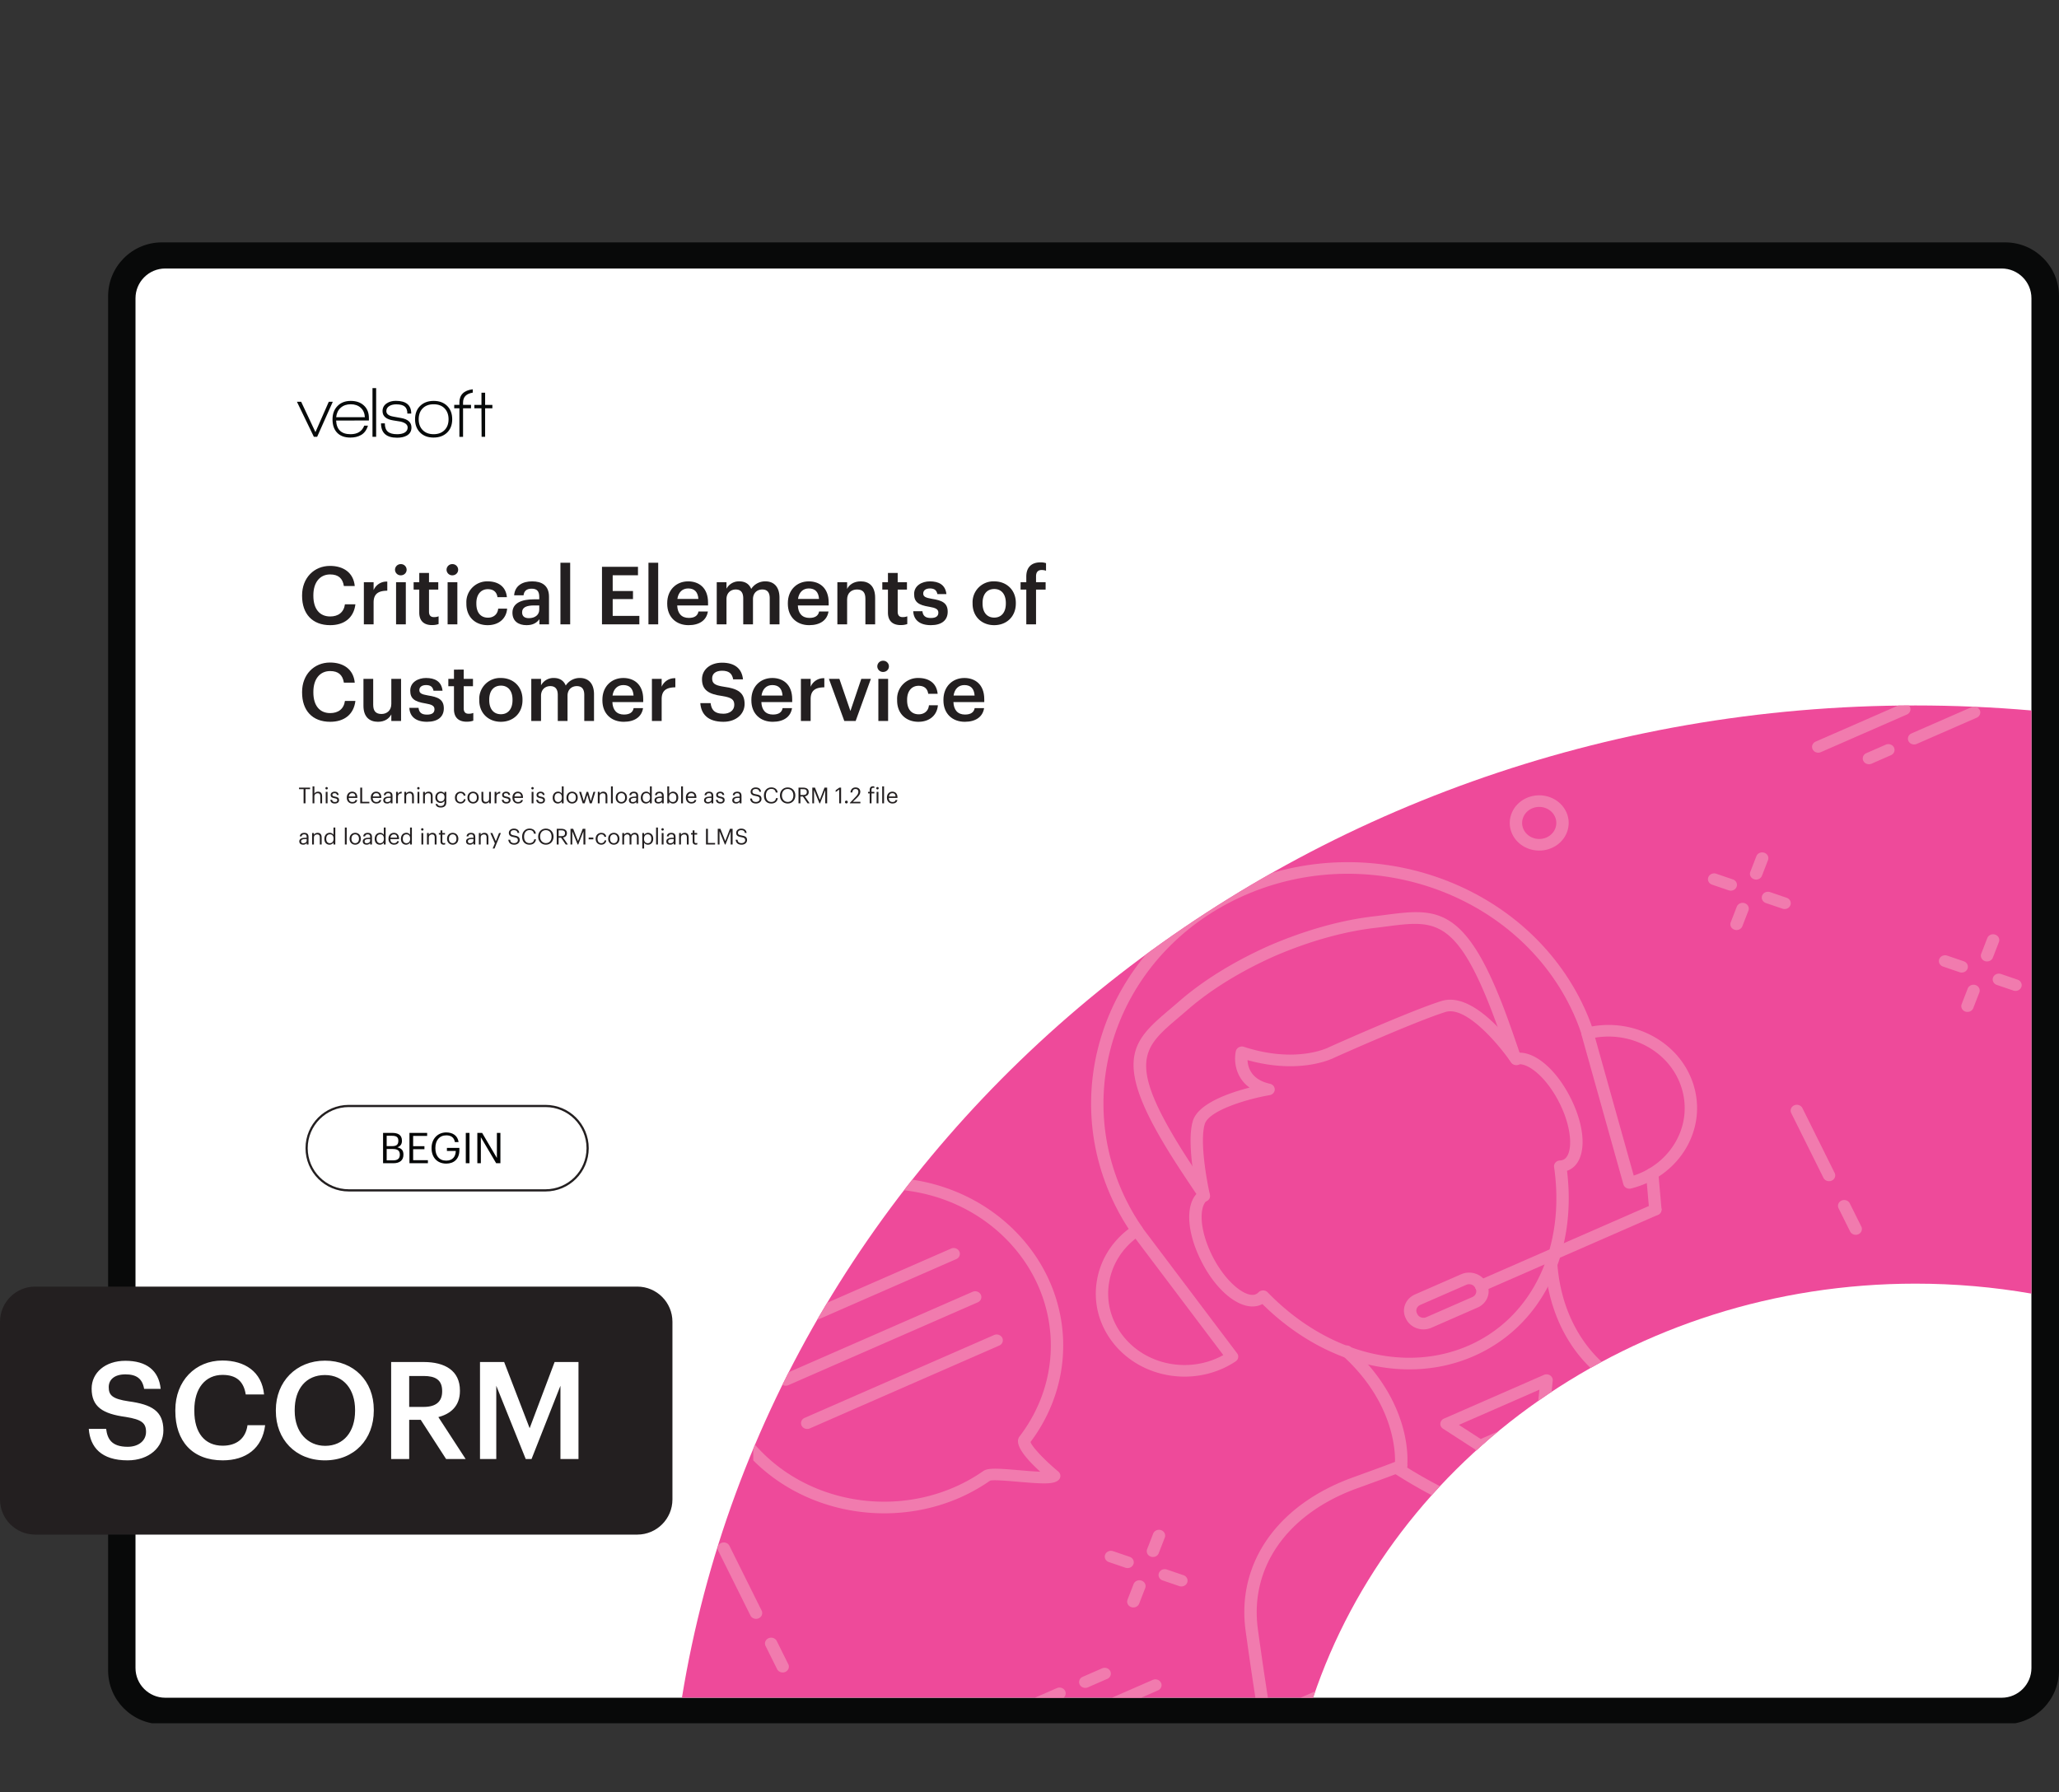 <svg xmlns="http://www.w3.org/2000/svg" xmlns:xlink="http://www.w3.org/1999/xlink" width="1251.275" height="1089.232" viewBox="0 0 938.456 816.924"><rect x="0" y="0" width="938.456" height="816.924" fill="#333333" stroke="none"/><g data-name="Figure"><g data-name="PlacedPDF"><clipPath id="a"><path transform="matrix(1 0 0 -1 0 816.924)" d="M49.276 31.411h889.18v675.032H49.276z"></path></clipPath><g clip-path="url(#a)"><path d="M911.885 778.867H77.768c-11.98 0-21.694-9.712-21.694-21.693V137.02c0-11.982 9.713-21.695 21.694-21.695h834.117c11.981 0 21.694 9.713 21.694 21.695v620.154c0 11.98-9.713 21.693-21.694 21.693" fill="#fff"></path></g><path d="M144.555 199.094h-1.505l-7.719-15.962h1.93l6.51 13.836 6.083-13.836h1.831z" fill="#070a0a"></path><clipPath id="b"><path transform="matrix(1 0 0 -1 0 816.924)" d="M49.276 31.411h889.18v675.032H49.276z"></path></clipPath><g clip-path="url(#b)"><path d="M159.863 184.276c-1.854 0-3.375.523-4.563 1.57-1.19 1.047-1.88 2.486-2.077 4.318h13.083c-.11-1.832-.747-3.27-1.913-4.318-1.167-1.047-2.677-1.57-4.53-1.57m-6.672 7.425c.217 4.143 2.408 6.214 6.574 6.214 3.16 0 5.244-1.296 6.247-3.89h1.7c-.632 2.048-1.711 3.487-3.237 4.316-1.33.741-2.923 1.112-4.776 1.112-2.682 0-4.732-.774-6.15-2.322-1.33-1.44-1.994-3.435-1.994-5.986 0-2.507.757-4.536 2.273-6.084s3.527-2.322 6.035-2.322 4.514.703 6.018 2.11c1.505 1.406 2.258 3.298 2.258 5.674v1.145zM169.773 176.917h1.668v22.177h-1.668zM180.96 199.52c-4.864 0-7.295-2.18-7.295-6.543h1.734c0 1.723.446 2.977 1.341 3.762.893.785 2.311 1.177 4.252 1.177 1.308 0 2.388-.207 3.238-.62 1.047-.546 1.57-1.353 1.57-2.422 0-1.308-1.09-2.213-3.27-2.714-.154-.044-1.244-.219-3.272-.524-3.27-.5-4.906-1.919-4.906-4.252 0-1.526.654-2.715 1.962-3.566 1.112-.74 2.475-1.112 4.09-1.112 4.687 0 7.032 1.941 7.032 5.822h-1.767c0-1.482-.404-2.556-1.21-3.22-.807-.666-2.105-.999-3.892-.999-1.2 0-2.214.24-3.042.72-.96.567-1.44 1.352-1.44 2.355 0 1.308 1.07 2.148 3.206 2.518.567.11 1.722.317 3.467.622 3.184.545 4.776 1.995 4.776 4.35 0 1.657-.72 2.89-2.159 3.696-1.157.633-2.628.95-4.416.95M202.645 186.158c-1.2-1.254-2.867-1.881-5.004-1.881-2.094 0-3.751.616-4.972 1.848-1.222 1.232-1.831 2.895-1.831 4.989 0 2.07.615 3.723 1.847 4.955 1.232 1.232 2.884 1.847 4.956 1.847 2.07 0 3.723-.615 4.956-1.847 1.23-1.232 1.847-2.884 1.847-4.955 0-2.05-.6-3.702-1.8-4.956m-5.036 13.296c-2.595 0-4.65-.774-6.166-2.322s-2.273-3.554-2.273-6.018c0-2.552.779-4.585 2.339-6.101 1.559-1.515 3.614-2.273 6.165-2.273 2.552 0 4.596.758 6.133 2.273 1.538 1.516 2.307 3.549 2.307 6.1 0 2.55-.78 4.579-2.34 6.084-1.558 1.505-3.613 2.257-6.165 2.257M221.112 186.105v12.989h-1.602l-.066-12.99h-3.238v-1.536h3.238v-5.558h1.668v5.558h3.304v1.537zM211.051 183.492c0-2.543 1.472-4.048 4.416-4.518v-1.534c-4.055.51-6.084 2.526-6.084 6.052v1.047h-2.355v1.57h2.355v13.018h1.668v-13.018h3.631v-1.57h-3.63z" fill="#070a0a"></path><path d="M179.295 528.906c2.01 0 2.938-.89 2.938-2.57v-.078c0-1.702-.947-2.514-3.17-2.514h-2.823v5.162zm-.542-6.477c2.03 0 2.804-.734 2.804-2.436v-.077c0-1.566-.909-2.204-2.842-2.204h-2.475v4.717zm-4.156-6.032h4.156c2.572 0 4.447.851 4.447 3.577v.078c0 1.256-.503 2.377-2.088 2.918 2.011.484 2.765 1.508 2.765 3.306v.078c0 2.61-1.779 3.866-4.543 3.866h-4.737zM186.623 516.397h8.062v1.373h-6.38v4.697h5.143v1.373h-5.143v5.007h6.728v1.373h-8.41zM196.697 523.396v-.155c0-4.04 2.726-7.057 6.69-7.057 2.744 0 5.2 1.276 5.625 4.39h-1.682c-.387-2.204-1.895-3.056-3.905-3.056-3.17 0-4.988 2.32-4.988 5.704v.154c0 3.422 1.701 5.665 4.95 5.665 2.996 0 4.291-1.953 4.35-4.408h-4.04v-1.392h5.682v1.025c0 4.002-2.455 6.128-5.993 6.128-4.253 0-6.689-2.958-6.689-6.998M212.301 516.398h1.682v13.823h-1.682zM217.56 516.397h2.185l6.728 11.426v-11.426h1.604v13.823h-1.933l-6.98-11.85v11.85h-1.604z" fill="#030505"></path><path stroke-miterlimit="10" fill="none" stroke="#231f20" d="M158.987 542.6c-10.624 0-19.236-8.611-19.236-19.235 0-10.624 8.612-19.236 19.236-19.236h89.611c10.624 0 19.236 8.612 19.236 19.236s-8.612 19.236-19.236 19.236h-89.61z"></path><path d="M75.313 773.863c-7.428 0-13.555-6.05-13.555-13.555V135.944c0-7.429 6.05-13.555 13.555-13.555h837.03c7.428 0 13.554 6.05 13.554 13.555v624.364h.001c0 7.43-6.05 13.555-13.555 13.555zm863.144-12.368V134.987c0-13.555-11.028-24.506-24.506-24.506H73.781c-13.554 0-24.505 11.027-24.505 24.506V761.42c0 13.554 11.027 24.505 24.505 24.505h840.17c13.478 0 24.429-10.95 24.506-24.429" fill="#080909"></path></g></g><g data-name="Figure"><clipPath id="c"><path transform="matrix(1 0 0 -1 0 816.924)" d="M873.056 495.362c-284.691 0-520.524-196.183-562.245-452.283H598.49c36.764 109.403 145.786 188.733 274.566 188.733 18.053 0 35.716-1.561 52.847-4.543v265.808a611.967 611.967 0 0 1-52.847 2.285z"></path></clipPath><g clip-path="url(#c)"><path d="M927.953 201.082H307.07v575.07h620.884z" fill="#ee4a9a"></path><path d="M345.778 737.658c-1.41.617-3.089.044-3.747-1.28l-14.682-29.535c-.659-1.323-.048-2.896 1.363-3.514 1.41-.616 3.088-.044 3.746 1.28l14.683 29.535c.658 1.323.047 2.896-1.363 3.514M357.927 762.097c-1.41.617-3.088.045-3.746-1.279l-5.255-10.572c-.659-1.324-.048-2.897 1.363-3.514 1.41-.616 3.088-.044 3.746 1.28l5.256 10.571c.658 1.324.047 2.897-1.364 3.514M834.84 538.164c-1.41.617-3.089.045-3.747-1.279l-14.682-29.535c-.659-1.324-.048-2.897 1.363-3.514 1.41-.617 3.088-.045 3.746 1.279l14.683 29.535c.658 1.324.047 2.897-1.363 3.514M846.99 562.604c-1.411.617-3.09.044-3.747-1.28l-5.255-10.571c-.659-1.324-.048-2.897 1.363-3.514 1.41-.617 3.088-.045 3.746 1.279l5.256 10.572c.658 1.323.047 2.896-1.364 3.514M698.26 368.497c-3.893 1.703-5.583 6.059-3.768 9.71 1.815 3.652 6.46 5.237 10.351 3.535 3.893-1.703 5.583-6.059 3.768-9.71-1.816-3.652-6.46-5.237-10.352-3.535m8.967 18.038c-6.71 2.934-14.714.202-17.843-6.093-3.13-6.294-.216-13.803 6.494-16.737 6.71-2.935 14.714-.203 17.843 6.092 3.13 6.295.216 13.803-6.494 16.738M869.125 325.696l-39.204 17.148c-1.411.617-3.088.045-3.747-1.28-.658-1.323-.047-2.896 1.364-3.513l39.204-17.148c1.41-.617 3.089-.045 3.747 1.279.658 1.324.046 2.897-1.364 3.514M900.95 327.138l-27.338 11.958c-1.41.617-3.088.045-3.746-1.279-.659-1.324-.047-2.897 1.363-3.514l27.339-11.957c1.41-.618 3.088-.045 3.746 1.279.658 1.323.047 2.896-1.364 3.513M861.872 344.231l-8.846 3.869c-1.41.617-3.087.045-3.746-1.28-.658-1.323-.047-2.896 1.364-3.513l8.846-3.869c1.41-.617 3.088-.045 3.746 1.28.658 1.323.047 2.896-1.364 3.513M504.686 765.26l-8.846 3.87c-1.41.616-3.088.045-3.746-1.28-.658-1.323-.047-2.896 1.364-3.514l8.845-3.868c1.41-.618 3.089-.045 3.747 1.279.657 1.323.046 2.896-1.364 3.514M790.047 405.738a2.978 2.978 0 0 1-2.155.089l-7.575-2.585c-1.463-.5-2.217-2.017-1.685-3.39.533-1.372 2.15-2.078 3.613-1.58l7.574 2.585c1.464.499 2.218 2.016 1.685 3.389a2.705 2.705 0 0 1-1.457 1.492M814.57 414.111a2.977 2.977 0 0 1-2.156.089l-7.572-2.587c-1.463-.5-2.217-2.017-1.685-3.39.534-1.37 2.15-2.078 3.614-1.579l7.57 2.587c1.464.5 2.219 2.016 1.686 3.389a2.708 2.708 0 0 1-1.458 1.491M792.68 423.685a2.977 2.977 0 0 1-2.156.089c-1.463-.5-2.218-2.017-1.685-3.39l2.758-7.104c.534-1.371 2.15-2.08 3.613-1.58 1.464.5 2.218 2.017 1.685 3.39l-2.758 7.104a2.708 2.708 0 0 1-1.457 1.491M801.607 400.682a2.978 2.978 0 0 1-2.155.088c-1.463-.5-2.217-2.016-1.685-3.389l2.755-7.103c.532-1.372 2.15-2.078 3.612-1.58 1.464.499 2.218 2.017 1.685 3.39l-2.755 7.101a2.705 2.705 0 0 1-1.457 1.493M515.12 714.517a2.975 2.975 0 0 1-2.156.088l-7.575-2.585c-1.463-.499-2.217-2.016-1.685-3.389.533-1.373 2.15-2.08 3.613-1.58l7.575 2.585c1.463.5 2.217 2.016 1.684 3.39a2.705 2.705 0 0 1-1.457 1.491M539.641 722.89a2.975 2.975 0 0 1-2.155.088l-7.575-2.585c-1.463-.499-2.218-2.016-1.685-3.389.533-1.372 2.15-2.08 3.613-1.58l7.575 2.585c1.463.5 2.217 2.017 1.684 3.39a2.705 2.705 0 0 1-1.457 1.491M517.752 732.465a2.975 2.975 0 0 1-2.155.088c-1.464-.5-2.218-2.017-1.685-3.389l2.758-7.105c.532-1.372 2.149-2.08 3.612-1.58s2.218 2.017 1.685 3.389l-2.758 7.104a2.705 2.705 0 0 1-1.457 1.493M526.676 709.462a2.975 2.975 0 0 1-2.155.088c-1.464-.5-2.218-2.016-1.685-3.388l2.758-7.105c.532-1.373 2.149-2.08 3.612-1.58s2.218 2.017 1.685 3.388l-2.758 7.105a2.705 2.705 0 0 1-1.457 1.492M895.296 443.062a2.978 2.978 0 0 1-2.155.088l-7.575-2.584c-1.463-.5-2.217-2.017-1.685-3.39.533-1.372 2.15-2.079 3.613-1.58l7.574 2.584c1.464.5 2.218 2.017 1.685 3.39a2.705 2.705 0 0 1-1.457 1.492M919.818 451.435a2.975 2.975 0 0 1-2.155.088l-7.572-2.586c-1.463-.5-2.217-2.017-1.685-3.39.534-1.37 2.15-2.079 3.614-1.58l7.57 2.587c1.464.5 2.219 2.017 1.686 3.39a2.708 2.708 0 0 1-1.458 1.49M897.929 461.01a2.977 2.977 0 0 1-2.156.087c-1.463-.5-2.218-2.017-1.685-3.39l2.758-7.103c.533-1.372 2.15-2.08 3.613-1.58 1.464.5 2.218 2.017 1.685 3.39l-2.758 7.104a2.708 2.708 0 0 1-1.457 1.491M906.856 438.005a2.978 2.978 0 0 1-2.155.09c-1.463-.5-2.218-2.018-1.685-3.39l2.755-7.103c.532-1.373 2.15-2.08 3.612-1.58 1.464.499 2.218 2.016 1.685 3.389l-2.755 7.102a2.705 2.705 0 0 1-1.457 1.492M712.802 700.843a2.978 2.978 0 0 1-2.823-.238c-1.27-.843-1.571-2.492-.673-3.684.066-.087 6.51-8.737 12.777-24.8 5.56-14.233 9.234-29.768 10.922-46.177.15-1.451 1.525-2.52 3.079-2.377 1.548.14 2.684 1.432 2.535 2.885-1.736 16.856-5.519 32.833-11.242 47.487-6.548 16.791-13.192 25.669-13.47 26.038a2.765 2.765 0 0 1-1.105.866" fill="#f17bae"></path><path d="M712.796 700.846a2.98 2.98 0 0 1-1.413.238c-1.388-.105-34.5-2.864-75.935-29.503-1.285-.825-1.613-2.47-.734-3.675.888-1.214 2.636-1.509 3.92-.687 40.101 25.782 72.874 28.568 73.202 28.593 1.55.12 2.707 1.395 2.58 2.85-.084.982-.732 1.795-1.62 2.184M674.883 655.923l25.609-11.2 1.133-11.278-36.68 16.044zm29.455-7.048-28.536 12.482a2.968 2.968 0 0 1-2.79-.221l-15.319-9.917c-.834-.537-1.293-1.452-1.208-2.397.082-.944.702-1.774 1.616-2.174l45.602-19.947a2.972 2.972 0 0 1 2.815.236c.827.547 1.279 1.465 1.182 2.41l-1.748 17.38c-.092.933-.706 1.75-1.614 2.148" fill="#f17bae"></path><path d="M724.463 672.501c-1.151.504-2.562.225-3.39-.748l-20.127-23.624c-.972-1.14-.775-2.805.44-3.716 1.213-.91 2.99-.726 3.962.415l20.127 23.624c.973 1.141.775 2.805-.44 3.716-.181.134-.373.246-.572.333M682.487 690.86a2.99 2.99 0 0 1-.64.197c-1.525.288-3.01-.64-3.317-2.071l-6.355-29.648c-.307-1.431.686-2.823 2.206-3.112 1.526-.288 3.011.639 3.318 2.07l6.356 29.648c.262 1.22-.417 2.413-1.568 2.917M574.503 588.45c.376-.164.79-.25 1.214-.247.788.005 1.535.32 2.062.866 26.603 27.442 62.533 36.978 91.54 24.29 29.009-12.688 44.317-44.634 39.005-81.39a2.518 2.518 0 0 1 .618-2.038c.5-.568 1.24-.92 2.016-.956.63-.034 1.065-.129 1.545-.338 4.318-1.889 4.543-13.257-1.616-25.645-6.065-12.2-14.685-18.738-19.196-17.799-1.123.234-2.284-.195-2.936-1.084l-.91-1.243a2.645 2.645 0 0 1-.358-.688l-.525-1.528c-3.008-8.78-6.115-17.857-9.747-26.531-14.886-35.753-25.015-34.442-45.197-31.828-1.796.233-3.66.474-5.602.7-14.184 1.685-29.882 6.108-45.392 12.791-15.4 6.837-29.103 15.274-39.596 24.384-1.43 1.247-2.826 2.431-4.17 3.572-15.11 12.823-22.692 19.258-3.064 52.932 4.731 8.149 10.117 16.18 15.326 23.946l.99 1.476c.144.217.256.452.33.698l.431 1.454c.307 1.04-.09 2.15-1.002 2.806-3.666 2.638-3.868 13.035 2.197 25.234 6.158 12.389 15.587 19.534 19.905 17.645.48-.21.836-.46 1.27-.892.245-.247.54-.445.862-.586m97.2 29.701c-30.646 13.404-68.202 4.075-96.318-23.733a9.671 9.671 0 0 1-.631.303c-8.127 3.555-19.905-5.13-27.398-20.203-6.317-12.706-7.035-24.684-2.06-30.27l-.548-.817c-5.256-7.836-10.69-15.938-15.503-24.228-21.762-37.33-11.978-45.633 4.23-59.387 1.327-1.126 2.706-2.295 4.118-3.528 13.785-11.97 29.931-20.364 41.049-25.3 11.204-4.828 28.437-11.033 47.073-13.245 1.918-.223 3.76-.463 5.533-.692 21.65-2.804 34.717-4.496 51.217 35.139 3.695 8.825 6.83 17.984 9.865 26.84l.27.788c7.76.017 17.08 8.231 23.397 20.938 7.492 15.072 7.016 29.118-1.112 32.673-.216.094-.432.18-.652.259 4.636 38.076-11.885 71.06-42.53 84.463" fill="#f17bae"></path><path d="M549.904 547.554c-.19.083-.39.146-.6.189-1.522.309-3.023-.599-3.351-2.026-.225-.982-5.498-24.15-2.263-34.784 2.41-7.933 16.49-12.786 25.843-15.179-6.597-4.748-7.19-12.368-6.254-16.619a2.665 2.665 0 0 1 1.368-1.763 2.923 2.923 0 0 1 2.318-.2c24.07 7.824 38.646.239 38.804.15 1.69-.765 37.23-16.665 51.264-21.047 15.68-4.898 34.373 22.097 36.454 25.19.829 1.236.437 2.867-.88 3.647-1.321.788-3.055.407-3.89-.824-4.665-6.933-20.171-26.036-29.903-22.995-13.711 4.28-50.066 20.545-50.43 20.71-.482.261-15.358 8.032-39.79 1.217.171 3.504 1.856 8.947 10.24 10.788 1.297.287 2.204 1.388 2.174 2.638-.03 1.252-.993 2.313-2.307 2.537-10.44 1.808-27.703 6.987-29.592 13.201-2.365 7.78.897 25.893 2.355 32.216.284 1.23-.396 2.445-1.56 2.954" fill="#f17bae"></path><path d="M724.836 473.364c-.126.055-.254.1-.392.14-1.49.415-3.06-.381-3.505-1.781-1.337-4.22-3.121-8.583-5.302-12.97-26.016-52.332-92.544-75.067-148.302-50.679-55.761 24.39-79.958 86.806-53.942 139.139 2.174 4.372 4.59 8.46 7.188 12.145.857 1.22.498 2.86-.799 3.664-1.32.798-3.047.47-3.908-.749-2.746-3.903-5.3-8.218-7.59-12.825-27.33-54.975-1.907-120.546 56.668-146.167 58.576-25.62 128.465-1.738 155.794 53.237 2.298 4.621 4.18 9.23 5.599 13.697.401 1.272-.264 2.604-1.509 3.149" fill="#f17bae"></path><path d="M744.626 535.853c16.913-5.573 26.716-22.515 22.085-39.04-2.358-8.423-8.072-15.479-16.09-19.87-7.202-3.942-15.484-5.312-23.602-3.946zm5.56 3.58a42.282 42.282 0 0 1-6.824 2.31 2.986 2.986 0 0 1-2.137-.275 2.677 2.677 0 0 1-1.307-1.61l-19.097-68.176c-.392-1.416.547-2.866 2.01-3.23 10.435-2.572 21.314-1.177 30.634 3.924 9.316 5.103 15.957 13.304 18.7 23.092 5.033 17.969-4.628 36.376-21.98 43.966M517.543 564.62c-6.333 4.956-10.538 11.787-11.947 19.496-1.569 8.584.52 17.225 5.884 24.333 10.52 13.95 30.666 17.8 46.08 9.226zm39.367 59.35c-17.352 7.59-38.594 2.702-50.035-12.466-6.23-8.262-8.659-18.306-6.838-28.28 1.825-9.976 7.68-18.69 16.486-24.534 1.26-.83 3.026-.56 3.93.632l43.402 57.544c.431.573.602 1.283.476 1.975a2.637 2.637 0 0 1-1.15 1.711 41.206 41.206 0 0 1-6.27 3.419" fill="#f17bae"></path><path d="M755.672 553.745c-.297.13-.616.21-.96.237-1.552.12-2.913-.962-3.04-2.417l-1.44-16.37c-.129-1.458 1.028-2.732 2.576-2.852 1.552-.12 2.913.963 3.04 2.418l1.44 16.37c.102 1.133-.578 2.16-1.616 2.614" fill="#f17bae"></path><path d="m755.671 553.744-79.45 34.751c-1.41.617-3.088.045-3.746-1.279-.659-1.324-.047-2.897 1.363-3.514l79.45-34.75c1.41-.618 3.088-.045 3.747 1.278.658 1.324.047 2.897-1.364 3.514" fill="#f17bae"></path><path d="M647.3 594.834c-1.527.668-2.188 2.376-1.476 3.81l.187.375c.712 1.433 2.533 2.056 4.06 1.388l21.02-9.194c1.528-.668 2.19-2.377 1.476-3.81l-.186-.375c-.713-1.433-2.533-2.056-4.06-1.388zm26.174 1.171-21.02 9.195c-4.345 1.9-9.526.13-11.553-3.946l-.187-.376c-2.026-4.076-.141-8.937 4.203-10.837l21.021-9.194c4.345-1.9 9.526-.13 11.552 3.946l.187.375c2.026 4.076.142 8.937-4.203 10.837M734.376 629.093a2.97 2.97 0 0 1-2.713-.17c-1.006-.607-24.698-15.286-27.488-52.597-.11-1.458 1.075-2.726 2.615-2.822 1.552-.102 2.9.995 3.009 2.452 2.58 34.527 24.694 48.386 24.916 48.522 1.305.793 1.677 2.43.835 3.654-.298.433-.711.76-1.174.961M639.747 670.484a2.968 2.968 0 0 1-1.498.23c-1.545-.16-2.66-1.465-2.494-2.915.027-.255 2.628-25.899-23.94-49.973-1.12-1.015-1.15-2.688-.069-3.739 1.073-1.043 2.866-1.08 3.986-.064 28.661 25.97 25.762 53.214 25.624 54.362-.112.948-.748 1.722-1.61 2.099M435.86 573.924l-86.35 37.77c-1.41.616-3.087.044-3.745-1.28-.659-1.324-.048-2.897 1.363-3.514l86.35-37.768c1.41-.618 3.088-.045 3.746 1.278.658 1.324.047 2.897-1.364 3.514M445.656 593.628l-86.35 37.769c-1.41.617-3.088.045-3.746-1.28-.658-1.323-.047-2.896 1.364-3.513l86.35-37.769c1.41-.617 3.087-.045 3.745 1.28.658 1.323.047 2.896-1.363 3.513M455.451 613.332l-86.35 37.768c-1.41.617-3.088.045-3.746-1.279-.658-1.323-.047-2.896 1.364-3.514l86.35-37.768c1.41-.617 3.088-.045 3.746 1.279.658 1.323.046 2.896-1.364 3.514" fill="#f17bae"></path><path d="M469.695 657.29c22.807-30.376 19.103-71.496-8.889-97.952-31.723-29.956-83.53-30.127-115.46-.398a79.482 79.482 0 0 0-2.026 1.96v8.068a73.943 73.943 0 0 1 5.997-6.276c29.732-27.68 77.954-27.512 107.486.373 26.172 24.734 29.54 63.233 8.01 91.541-.907 1.191-3.494 4.59 9.319 16.229-3.02-.113-6.795-.438-9.516-.673-9.203-.793-13.434-1.034-15.73-.03-.269.118-.51.252-.727.402-30.117 21.032-72.76 18.007-99.236-7.021v-.001a73.692 73.692 0 0 1-5.603-5.909v8.069a79.906 79.906 0 0 0 1.6 1.568c28.442 26.883 74.262 30.131 106.32 7.693 1.46-.488 8.32.105 12.86.495 9.76.842 14.572 1.11 17.133-.01a4.378 4.378 0 0 0 1.248-.806 2.57 2.57 0 0 0 .827-1.953 2.584 2.584 0 0 0-.952-1.9c-6.338-5.254-12.054-11.36-12.661-13.469M864.244 648.247a1963.755 1963.755 0 0 0-23.18-23.997c-22.588-23.285-56.936-26.998-89.52-9.763l-4.654 2.4c-5.002 2.584-9.307 4.808-14.955 7.564-1.382.675-1.92 2.272-1.2 3.566.719 1.299 2.588 1.71 3.8 1.126 5.694-2.778 10.031-5.019 15.075-7.623l4.673-2.411c30.215-15.99 61.89-12.659 82.623 8.713a1970.22 1970.22 0 0 1 27.338 28.393zM572.344 774.91h5.7a1804.599 1804.599 0 0 1-4.662-31.841c-4.123-28.62 13.486-53.5 46.027-64.965l4.462-1.624c5.351-1.944 9.975-3.626 15.794-5.884 1.442-.562 2.122-2.102 1.527-3.454-.594-1.35-2.241-1.991-3.681-1.432-5.779 2.242-10.369 3.91-15.675 5.838l-4.441 1.617c-35.061 12.357-54.092 39.414-49.603 70.594 1.399 10.2 2.925 20.643 4.552 31.15" fill="#f17bae"></path><path d="M590.376 774.91h13.34l260.528-113.954v-5.835zM482.627 774.91l1.474-.645c1.41-.618 2.021-2.19 1.363-3.515-.658-1.323-2.336-1.895-3.746-1.279l-12.432 5.438zM517.75 774.91l10.042-4.393c1.41-.617 2.022-2.19 1.363-3.514-.658-1.324-2.335-1.896-3.746-1.28l-21 9.186z" fill="#f17bae"></path></g></g><symbol id="d"><path d="M.349 0c.17 0 .292.087.313.259h-.13C.518.158.448.108.349.108.217.108.14.203.14.364v.008c0 .16.082.258.208.258C.451.63.504.581.519.486h.135C.638.654.511.736.347.736.148.736 0 .586 0 .371V.363C0 .143.125 0 .349 0z"></path></symbol><symbol id="e"><path d="M0 0h.121v.272c0 .111.064.145.17.146v.113a.174.174 0 0 1-.17-.106v.098H0V0z"></path></symbol><symbol id="f"><path d="M.013 0h.121v.523H.013V0m.059.609c.04 0 .072.03.072.069a.07.07 0 0 1-.072.07A.07.07 0 0 1 0 .678.07.07 0 0 1 .072.609z"></path></symbol><symbol id="g"><path d="M.228 0C.265 0 .291.006.31.013v.096a.149.149 0 0 0-.059-.01c-.038 0-.06.021-.06.067v.275h.115v.091H.191v.115H.07V.532H0V.441h.07V.155C.07.056.124 0 .228 0z"></path></symbol><symbol id="h"><path d="M.264 0c.142 0 .233.085.242.205H.395C.388.131.333.093.269.093.18.093.124.153.124.267v.008c0 .108.059.172.142.172.064 0 .11-.029.12-.099h.117C.489.492.38.544.264.544A.258.258 0 0 1 0 .273V.265C0 .098.114 0 .264 0z"></path></symbol><symbol id="i"><path d="M.175 0c.08 0 .126.029.16.074V.01h.119v.343c0 .143-.092.191-.209.191C.128.544.031.493.021.371h.117c.006.052.037.082.1.082.071 0 .095-.035.095-.105V.321H.268C.118.321 0 .277 0 .155 0 .046.079 0 .175 0m.029.087C.144.087.12.116.12.16c0 .064.059.085.151.085h.062V.193C.333.126.278.087.204.087z"></path></symbol><symbol id="j"><path d="M0 0h.121v.765H0V0z"></path></symbol><symbol id="k"><path d="M0 0z"></path></symbol><symbol id="l"><path d="M0 0h.464v.105H.133v.209h.252v.1H.133V.61h.314v.105H0V0z"></path></symbol><symbol id="m"><path d="M.265 0c.134 0 .223.06.24.17H.388C.379.119.341.09.268.09c-.09 0-.14.056-.144.155h.383V.28C.507.467.39.544.26.544.111.544 0 .436 0 .274V.266C0 .101.111 0 .265 0M.126.326c.012.081.061.13.134.13.075 0 .121-.04.127-.13H.126z"></path></symbol><symbol id="n"><path d="M0 0h.121v.313c0 .08.055.12.115.12C.295.433.329.4.329.323V0H.45v.313c0 .08.055.12.115.12.06 0 .093-.033.093-.11V0h.121v.331c0 .144-.078.203-.174.203A.206.206 0 0 1 .428.44C.402.505.348.534.28.534A.175.175 0 0 1 .121.443v.08H0V0z"></path></symbol><symbol id="o"><path d="M0 0h.121v.308c0 .083.055.125.123.125.072 0 .104-.036.104-.115V0h.121v.329C.469.473.395.534.29.534.204.534.146.491.121.44v.083H0V0z"></path></symbol><symbol id="p"><path d="M.219 0c.134 0 .209.061.209.167 0 .111-.073.141-.196.16C.149.341.124.356.124.394c0 .037.031.062.083.062C.263.456.29.434.3.386h.112C.399.504.314.544.207.544.109.544.011.492.011.387.011.289.062.25.2.228.277.215.312.199.312.156.312.112.283.089.218.089.147.089.12.12.114.173H0C.005.062.084 0 .219 0z"></path></symbol><symbol id="q"><path d="M.269.094C.177.094.124.161.124.268v.008c0 .108.055.173.145.173S.413.383.413.275V.268C.413.161.359.094.269.094M.268 0c.154 0 .269.106.269.269v.008c0 .16-.115.267-.268.267A.259.259 0 0 1 0 .274V.266C0 .107.114 0 .268 0z"></path></symbol><symbol id="r"><path d="M.071 0h.121v.432h.119v.091H.192v.075c0 .045.02.077.069.077A.166.166 0 0 0 .316.666V.76a.205.205 0 0 1-.069.01C.135.77.071.708.071.593v-.07H0V.432h.071V0z"></path></symbol><use xlink:href="#d" transform="matrix(36.704 0 0 -36.704 137.688 284.963)" fill="#231f20"></use><use xlink:href="#e" transform="matrix(36.704 0 0 -36.704 165.84 284.596)" fill="#231f20"></use><use xlink:href="#f" transform="matrix(36.704 0 0 -36.704 180.045 284.596)" fill="#231f20"></use><use xlink:href="#g" transform="matrix(36.704 0 0 -36.704 188.524 284.926)" fill="#231f20"></use><use xlink:href="#f" transform="matrix(36.704 0 0 -36.704 203.536 284.596)" fill="#231f20"></use><use xlink:href="#h" transform="matrix(36.704 0 0 -36.704 212.565 284.963)" fill="#231f20"></use><use xlink:href="#i" transform="matrix(36.704 0 0 -36.704 233.56 284.963)" fill="#231f20"></use><use xlink:href="#j" transform="matrix(36.704 0 0 -36.704 255.435 284.596)" fill="#231f20"></use><use xlink:href="#k" transform="matrix(36.704 0 0 -36.704 262.63 284.596)" fill="#231f20"></use><use xlink:href="#l" transform="matrix(36.704 0 0 -36.704 274.374 284.596)" fill="#231f20"></use><use xlink:href="#j" transform="matrix(36.704 0 0 -36.704 295.553 284.596)" fill="#231f20"></use><use xlink:href="#m" transform="matrix(36.704 0 0 -36.704 304.105 284.963)" fill="#231f20"></use><use xlink:href="#n" transform="matrix(36.704 0 0 -36.704 326.678 284.596)" fill="#231f20"></use><use xlink:href="#m" transform="matrix(36.704 0 0 -36.704 359.088 284.963)" fill="#231f20"></use><use xlink:href="#o" transform="matrix(36.704 0 0 -36.704 381.66 284.596)" fill="#231f20"></use><use xlink:href="#g" transform="matrix(36.704 0 0 -36.704 402.141 284.926)" fill="#231f20"></use><use xlink:href="#p" transform="matrix(36.704 0 0 -36.704 416.236 284.963)" fill="#231f20"></use><use xlink:href="#k" transform="matrix(36.704 0 0 -36.704 433.193 284.596)" fill="#231f20"></use><use xlink:href="#q" transform="matrix(36.704 0 0 -36.704 443.287 284.963)" fill="#231f20"></use><use xlink:href="#r" transform="matrix(36.704 0 0 -36.704 465.162 284.596)" fill="#231f20"></use><use xlink:href="#k" transform="matrix(36.704 0 0 -36.704 477.642 284.596)" fill="#231f20"></use></g><g data-name="P"><symbol id="s"><path d="M.18 0c.085 0 .14.041.166.092V.01h.121v.523H.346V.222C.346.139.289.097.224.097c-.07 0-.103.036-.103.115v.321H0V.198C0 .059.077 0 .18 0z"></path></symbol><symbol id="t"><path d="M.287 0C.445 0 .55.097.55.221.55.364.463.412.295.435.171.453.147.482.147.54c0 .055.042.094.123.094.082 0 .125-.032.138-.107H.53C.516.664.424.734.27.734.121.734.021.646.021.529.021.395.102.343.273.32.389.301.422.276.422.21S.366.1.287.1C.166.1.137.16.128.232H0C.01.097.092 0 .287 0z"></path></symbol><symbol id="u"><path d="M.191 0h.141l.189.523H.402L.267.124.13.523H0L.191 0z"></path></symbol><use xlink:href="#d" transform="matrix(36.704 0 0 -36.704 137.688 329.008)" fill="#231f20"></use><use xlink:href="#s" transform="matrix(36.704 0 0 -36.704 165.657 329.008)" fill="#231f20"></use><use xlink:href="#p" transform="matrix(36.704 0 0 -36.704 186.578 329.008)" fill="#231f20"></use><use xlink:href="#g" transform="matrix(36.704 0 0 -36.704 204.343 328.971)" fill="#231f20"></use><use xlink:href="#q" transform="matrix(36.704 0 0 -36.704 218.437 329.008)" fill="#231f20"></use><use xlink:href="#n" transform="matrix(36.704 0 0 -36.704 242.148 328.64)" fill="#231f20"></use><use xlink:href="#m" transform="matrix(36.704 0 0 -36.704 274.558 329.008)" fill="#231f20"></use><use xlink:href="#e" transform="matrix(36.704 0 0 -36.704 297.131 328.64)" fill="#231f20"></use><use xlink:href="#k" transform="matrix(36.704 0 0 -36.704 309.06 328.64)" fill="#231f20"></use><use xlink:href="#t" transform="matrix(36.704 0 0 -36.704 319.19 329.008)" fill="#231f20"></use><use xlink:href="#m" transform="matrix(36.704 0 0 -36.704 342.46 329.008)" fill="#231f20"></use><use xlink:href="#e" transform="matrix(36.704 0 0 -36.704 365.034 328.64)" fill="#231f20"></use><use xlink:href="#u" transform="matrix(36.704 0 0 -36.704 377.807 328.64)" fill="#231f20"></use><use xlink:href="#f" transform="matrix(36.704 0 0 -36.704 399.866 328.64)" fill="#231f20"></use><use xlink:href="#h" transform="matrix(36.704 0 0 -36.704 408.895 329.008)" fill="#231f20"></use><use xlink:href="#m" transform="matrix(36.704 0 0 -36.704 430 329.008)" fill="#231f20"></use></g><g data-name="P"><symbol id="v"><path d="M.208 0h.087v.644h.208v.071H0V.644h.208V0z"></path></symbol><symbol id="w"><path d="M0 0h.083v.317c0 .094.069.143.146.143C.313.46.352.419.352.327V0h.083v.321c0 .152-.076.211-.184.211C.165.532.107.489.083.44v.333H0V0z"></path></symbol><symbol id="x"><path d="M.015 0h.083v.523H.015V0m.04.632c.03 0 .055.025.055.055S.085.742.055.742A.055.055 0 0 1 0 .687C0 .657.025.632.055.632z"></path></symbol><symbol id="y"><path d="M.205 0c.127 0 .192.064.192.159C.397.27.321.294.213.314.117.331.091.35.091.397c0 .045.039.075.099.075C.256.472.288.447.3.39h.08C.366.503.285.541.191.541.109.541.014.491.014.394.014.303.06.265.196.24.277.225.318.207.318.152.318.096.283.069.204.069.12.069.087.108.081.17H0C.005.063.08 0 .205 0z"></path></symbol><symbol id="z"><path d="M0 0z"></path></symbol><symbol id="A"><path d="M.253 0c.118 0 .205.055.223.16H.393C.382.099.335.069.254.069.147.069.09.135.086.254H.48v.027c0 .187-.114.26-.235.26C.101.541 0 .431 0 .273V.265C0 .104.105 0 .253 0M.089.321C.103.414.16.472.245.472c.086 0 .142-.043.15-.151H.089z"></path></symbol><symbol id="B"><path d="M0 0h.414v.071H.087v.644H0V0z"></path></symbol><symbol id="C"><path d="M.174 0c.077 0 .124.026.163.075V.009H.42v.345C.42.5.329.541.229.541.128.541.033.497.022.378h.083c.008.064.048.094.12.094.08 0 .112-.035.112-.118V.316H.262C.128.316 0 .275 0 .154 0 .047.077 0 .174 0m.008.066C.109.066.083.1.083.154c0 .077.077.103.182.103h.072V.192C.337.111.27.066.182.066z"></path></symbol><symbol id="D"><path d="M0 0h.083v.287c0 .129.067.162.172.167v.078C.161.529.116.488.083.429v.094H0V0z"></path></symbol><symbol id="E"><path d="M0 0h.083v.317c0 .094.069.143.146.143C.313.46.352.419.352.327V0h.083v.321c0 .152-.076.211-.184.211C.165.532.107.489.083.44v.083H0V0z"></path></symbol><symbol id="F"><path d="M.248 0c.146 0 .249.074.25.226v.488H.415V.63a.187.187 0 0 1-.171.093C.1.723 0 .605 0 .463V.456C0 .312.101.208.238.208c.076 0 .147.048.177.099V.231C.415.119.35.07.247.07.158.07.108.101.096.161H.011C.025.073.093 0 .248 0M.247.277C.159.277.086.345.086.459v.008c0 .11.062.187.166.187.102 0 .166-.068.166-.185V.462C.418.345.344.277.247.277z"></path></symbol><symbol id="G"><path d="M.256 0c.126 0 .217.084.228.197H.407C.398.112.331.069.257.069.156.069.086.137.086.265v.008c0 .123.073.199.168.199.072 0 .132-.031.145-.114h.082C.465.491.363.541.254.541.114.541 0 .433 0 .273V.265C0 .103.11 0 .256 0z"></path></symbol><symbol id="H"><path d="M.257.069C.151.069.086.147.086.266v.008c0 .12.066.198.171.198.104 0 .171-.078.171-.199V.266C.428.148.362.069.257.069M.256 0c.149 0 .258.109.258.267v.008c0 .157-.109.266-.257.266C.109.541 0 .431 0 .274V.266C0 .113.107 0 .256 0z"></path></symbol><symbol id="I"><path d="M.182 0c.084 0 .142.043.166.092V.009h.083v.523H.348V.215C.348.121.278.072.204.072.122.072.083.113.083.205v.327H0V.201C0 .057.078 0 .182 0z"></path></symbol><symbol id="J"><path d="M.236 0a.22.22 0 0 1 .179.099v-.09h.083v.773H.415V.448a.187.187 0 0 1-.171.093C.1.541 0 .428 0 .268V.26C0 .097.099 0 .236 0m.009.069C.157.069.086.132.086.264v.008c0 .127.062.2.166.2.102 0 .166-.063.166-.197V.267C.418.133.342.069.245.069z"></path></symbol><symbol id="K"><path d="M.161 0h.091l.122.392L.483 0h.092l.163.523H.653L.53.102.411.523H.339L.212.102.09.523H0L.161 0z"></path></symbol><symbol id="L"><path d="M0 0h.084v.773H0V0z"></path></symbol><symbol id="M"><path d="M.26 0c.144 0 .238.11.238.27v.008C.498.441.397.541.26.541A.215.215 0 0 1 .083.444v.338H0V.009h.083v.086A.2.2 0 0 1 .26 0M.252.069C.15.069.08.132.08.266v.008c0 .134.074.198.171.198.088 0 .161-.066.161-.198V.266C.412.139.356.069.252.069z"></path></symbol><symbol id="N"><path d="M.273 0C.415 0 .52.091.52.211.52.346.436.394.277.419.131.441.105.477.105.547c0 .067.051.116.149.116.099 0 .151-.037.168-.127H.5C.486.663.397.733.254.733.119.733.024.649.024.539c0-.127.089-.174.239-.197C.399.32.436.286.436.205.436.124.365.07.273.07.129.07.095.142.084.227H0C.013.105.082 0 .273 0z"></path></symbol><symbol id="O"><path d="M.334 0c.16 0 .274.081.299.246H.552C.534.13.453.071.336.071.182.071.09.181.09.363v.008c0 .18.099.295.247.295C.459.666.522.61.54.501h.086C.611.656.485.735.336.735.142.735 0 .582 0 .37V.362C0 .142.127 0 .334 0z"></path></symbol><symbol id="P"><path d="M.354.072C.205.072.09.19.09.363v.008c0 .17.096.292.262.292.165 0 .259-.13.259-.29V.365C.611.192.513.072.354.072m0-.072c.208 0 .347.162.347.364v.008c0 .201-.139.361-.349.361C.142.733 0 .573 0 .37V.362C0 .162.143 0 .354 0z"></path></symbol><symbol id="Q"><path d="M0 0h.087v.311h.11L.41 0h.097L.288.317c.098.019.177.077.177.195v.004c0 .143-.113.199-.25.199H0V0m.087.38v.265h.134C.318.645.378.613.378.516V.512C.378.424.323.38.221.38H.087z"></path></symbol><symbol id="R"><path d="M0 0h.08v.602L.325 0h.027l.237.602V0h.087v.715h-.12L.342.158.121.715H0V0z"></path></symbol><symbol id="S"><path d="M.16 0h.087v.715H.166L0 .595V.514l.16.115V0z"></path></symbol><symbol id="T"><path d="M.064 0c.035 0 .064.028.064.064a.064.064 0 0 1-.064.064A.064.064 0 0 1 0 .064C0 .028.029 0 .064 0z"></path></symbol><symbol id="U"><path d="M0 0h.479v.071H.134l.197.192c.088.086.144.172.144.26 0 .123-.084.201-.216.201C.123.724.038.635.027.495h.081c.014.112.068.159.151.159C.34.654.387.606.387.526.387.453.349.388.284.319L0 .02V0z"></path></symbol><symbol id="V"><path d="M.075 0h.083v.453h.128v.07H.158v.094c0 .053.021.09.074.09A.138.138 0 0 0 .286.698v.07a.147.147 0 0 1-.057.008C.126.776.075.714.075.608V.523H0v-.07h.075V0z"></path></symbol><use xlink:href="#v" transform="matrix(10.009 0 0 -10.009 136.29 366.174)" fill="#231f20"></use><use xlink:href="#w" transform="matrix(10.009 0 0 -10.009 142.456 366.174)" fill="#231f20"></use><use xlink:href="#x" transform="matrix(10.009 0 0 -10.009 148.31 366.174)" fill="#231f20"></use><use xlink:href="#y" transform="matrix(10.009 0 0 -10.009 150.563 366.264)" fill="#231f20"></use><use xlink:href="#z" transform="matrix(10.009 0 0 -10.009 154.957 366.174)" fill="#231f20"></use><use xlink:href="#A" transform="matrix(10.009 0 0 -10.009 158.06 366.264)" fill="#231f20"></use><use xlink:href="#B" transform="matrix(10.009 0 0 -10.009 164.195 366.174)" fill="#231f20"></use><use xlink:href="#A" transform="matrix(10.009 0 0 -10.009 168.998 366.264)" fill="#231f20"></use><use xlink:href="#C" transform="matrix(10.009 0 0 -10.009 174.693 366.264)" fill="#231f20"></use><use xlink:href="#D" transform="matrix(10.009 0 0 -10.009 180.529 366.174)" fill="#231f20"></use><use xlink:href="#E" transform="matrix(10.009 0 0 -10.009 184.292 366.174)" fill="#231f20"></use><use xlink:href="#x" transform="matrix(10.009 0 0 -10.009 190.147 366.174)" fill="#231f20"></use><use xlink:href="#E" transform="matrix(10.009 0 0 -10.009 192.83 366.174)" fill="#231f20"></use><use xlink:href="#F" transform="matrix(10.009 0 0 -10.009 198.425 368.086)" fill="#231f20"></use><use xlink:href="#z" transform="matrix(10.009 0 0 -10.009 204.25 366.174)" fill="#231f20"></use><use xlink:href="#G" transform="matrix(10.009 0 0 -10.009 207.352 366.264)" fill="#231f20"></use><use xlink:href="#H" transform="matrix(10.009 0 0 -10.009 213.058 366.264)" fill="#231f20"></use><use xlink:href="#I" transform="matrix(10.009 0 0 -10.009 219.443 366.264)" fill="#231f20"></use><use xlink:href="#D" transform="matrix(10.009 0 0 -10.009 225.439 366.174)" fill="#231f20"></use><use xlink:href="#y" transform="matrix(10.009 0 0 -10.009 228.72 366.264)" fill="#231f20"></use><use xlink:href="#A" transform="matrix(10.009 0 0 -10.009 233.565 366.264)" fill="#231f20"></use><use xlink:href="#z" transform="matrix(10.009 0 0 -10.009 238.8 366.174)" fill="#231f20"></use><use xlink:href="#x" transform="matrix(10.009 0 0 -10.009 242.162 366.174)" fill="#231f20"></use><use xlink:href="#y" transform="matrix(10.009 0 0 -10.009 244.414 366.264)" fill="#231f20"></use><use xlink:href="#z" transform="matrix(10.009 0 0 -10.009 248.808 366.174)" fill="#231f20"></use><use xlink:href="#J" transform="matrix(10.009 0 0 -10.009 251.911 366.264)" fill="#231f20"></use><use xlink:href="#H" transform="matrix(10.009 0 0 -10.009 258.187 366.264)" fill="#231f20"></use><use xlink:href="#K" transform="matrix(10.009 0 0 -10.009 263.962 366.174)" fill="#231f20"></use><use xlink:href="#E" transform="matrix(10.009 0 0 -10.009 272.47 366.174)" fill="#231f20"></use><use xlink:href="#L" transform="matrix(10.009 0 0 -10.009 278.475 366.174)" fill="#231f20"></use><use xlink:href="#H" transform="matrix(10.009 0 0 -10.009 280.627 366.264)" fill="#231f20"></use><use xlink:href="#C" transform="matrix(10.009 0 0 -10.009 286.632 366.264)" fill="#231f20"></use><use xlink:href="#J" transform="matrix(10.009 0 0 -10.009 292.077 366.264)" fill="#231f20"></use><use xlink:href="#C" transform="matrix(10.009 0 0 -10.009 298.312 366.264)" fill="#231f20"></use><use xlink:href="#M" transform="matrix(10.009 0 0 -10.009 304.148 366.264)" fill="#231f20"></use><use xlink:href="#L" transform="matrix(10.009 0 0 -10.009 310.443 366.174)" fill="#231f20"></use><use xlink:href="#A" transform="matrix(10.009 0 0 -10.009 312.595 366.264)" fill="#231f20"></use><use xlink:href="#z" transform="matrix(10.009 0 0 -10.009 317.83 366.174)" fill="#231f20"></use><use xlink:href="#C" transform="matrix(10.009 0 0 -10.009 320.892 366.264)" fill="#231f20"></use><use xlink:href="#y" transform="matrix(10.009 0 0 -10.009 326.297 366.264)" fill="#231f20"></use><use xlink:href="#z" transform="matrix(10.009 0 0 -10.009 330.691 366.174)" fill="#231f20"></use><use xlink:href="#C" transform="matrix(10.009 0 0 -10.009 333.754 366.264)" fill="#231f20"></use><use xlink:href="#z" transform="matrix(10.009 0 0 -10.009 338.748 366.174)" fill="#231f20"></use><use xlink:href="#N" transform="matrix(10.009 0 0 -10.009 341.881 366.264)" fill="#231f20"></use><use xlink:href="#O" transform="matrix(10.009 0 0 -10.009 348.177 366.264)" fill="#231f20"></use><use xlink:href="#P" transform="matrix(10.009 0 0 -10.009 355.483 366.264)" fill="#231f20"></use><use xlink:href="#Q" transform="matrix(10.009 0 0 -10.009 363.95 366.174)" fill="#231f20"></use><use xlink:href="#R" transform="matrix(10.009 0 0 -10.009 370.236 366.174)" fill="#231f20"></use><use xlink:href="#z" transform="matrix(10.009 0 0 -10.009 377.903 366.174)" fill="#231f20"></use><use xlink:href="#S" transform="matrix(10.009 0 0 -10.009 380.886 366.174)" fill="#231f20"></use><use xlink:href="#T" transform="matrix(10.009 0 0 -10.009 385.12 366.224)" fill="#231f20"></use><use xlink:href="#U" transform="matrix(10.009 0 0 -10.009 387.361 366.174)" fill="#231f20"></use><use xlink:href="#z" transform="matrix(10.009 0 0 -10.009 392.716 366.174)" fill="#231f20"></use><use xlink:href="#V" transform="matrix(10.009 0 0 -10.009 395.639 366.174)" fill="#231f20"></use><use xlink:href="#x" transform="matrix(10.009 0 0 -10.009 399.392 366.174)" fill="#231f20"></use><use xlink:href="#L" transform="matrix(10.009 0 0 -10.009 402.095 366.174)" fill="#231f20"></use><use xlink:href="#A" transform="matrix(10.009 0 0 -10.009 404.247 366.264)" fill="#231f20"></use><use xlink:href="#z" transform="matrix(10.009 0 0 -10.009 409.481 366.174)" fill="#231f20"></use></g><g data-name="P"><symbol id="W"><path d="M.216 0C.25 0 .27.005.287.011v.07A.17.17 0 0 0 .223.07C.181.07.158.095.158.146V.46H.28v.07H.158v.119H.075V.53H0V.46h.075V.138C.075.056.121 0 .216 0z"></path></symbol><symbol id="X"><path d="M.106 0H.19l.289.705H.394L.249.33l-.16.375H0L.205.236.106 0z"></path></symbol><symbol id="Y"><path d="M0 0h.214v.078H0V0z"></path></symbol><symbol id="Z"><path d="M0 0h.083v.32c0 .094.07.14.138.14C.293.46.332.422.332.33V0h.083v.32c0 .094.07.14.138.14C.625.46.664.422.664.33V0h.083v.324c0 .152-.082.208-.176.208C.506.532.428.502.392.434.365.504.306.532.239.532A.17.17 0 0 1 .083.443v.08H0V0z"></path></symbol><symbol id="aa"><path d="M0 0h.083v.268A.198.198 0 0 1 .26.173c.144 0 .238.11.238.27v.008C.498.614.397.714.26.714A.215.215 0 0 1 .083.617v.088H0V0m.252.242C.15.242.08.305.08.439v.008c0 .134.074.198.171.198.088 0 .161-.066.161-.198V.439C.412.312.356.242.252.242z"></path></symbol><use xlink:href="#C" transform="matrix(10.009 0 0 -10.009 136.41 385.031)" fill="#231f20"></use><use xlink:href="#E" transform="matrix(10.009 0 0 -10.009 142.246 384.941)" fill="#231f20"></use><use xlink:href="#J" transform="matrix(10.009 0 0 -10.009 147.84 385.031)" fill="#231f20"></use><use xlink:href="#z" transform="matrix(10.009 0 0 -10.009 153.666 384.941)" fill="#231f20"></use><use xlink:href="#L" transform="matrix(10.009 0 0 -10.009 157.179 384.941)" fill="#231f20"></use><use xlink:href="#H" transform="matrix(10.009 0 0 -10.009 159.33 385.031)" fill="#231f20"></use><use xlink:href="#C" transform="matrix(10.009 0 0 -10.009 165.336 385.031)" fill="#231f20"></use><use xlink:href="#J" transform="matrix(10.009 0 0 -10.009 170.78 385.031)" fill="#231f20"></use><use xlink:href="#A" transform="matrix(10.009 0 0 -10.009 177.056 385.031)" fill="#231f20"></use><use xlink:href="#J" transform="matrix(10.009 0 0 -10.009 182.742 385.031)" fill="#231f20"></use><use xlink:href="#z" transform="matrix(10.009 0 0 -10.009 188.567 384.941)" fill="#231f20"></use><use xlink:href="#x" transform="matrix(10.009 0 0 -10.009 191.93 384.941)" fill="#231f20"></use><use xlink:href="#E" transform="matrix(10.009 0 0 -10.009 194.612 384.941)" fill="#231f20"></use><use xlink:href="#W" transform="matrix(10.009 0 0 -10.009 200.027 385.011)" fill="#231f20"></use><use xlink:href="#H" transform="matrix(10.009 0 0 -10.009 203.76 385.031)" fill="#231f20"></use><use xlink:href="#z" transform="matrix(10.009 0 0 -10.009 209.355 384.941)" fill="#231f20"></use><use xlink:href="#C" transform="matrix(10.009 0 0 -10.009 212.418 385.031)" fill="#231f20"></use><use xlink:href="#E" transform="matrix(10.009 0 0 -10.009 218.253 384.941)" fill="#231f20"></use><use xlink:href="#X" transform="matrix(10.009 0 0 -10.009 223.498 386.763)" fill="#231f20"></use><use xlink:href="#z" transform="matrix(10.009 0 0 -10.009 228.542 384.941)" fill="#231f20"></use><use xlink:href="#N" transform="matrix(10.009 0 0 -10.009 231.675 385.031)" fill="#231f20"></use><use xlink:href="#O" transform="matrix(10.009 0 0 -10.009 237.97 385.031)" fill="#231f20"></use><use xlink:href="#P" transform="matrix(10.009 0 0 -10.009 245.277 385.031)" fill="#231f20"></use><use xlink:href="#Q" transform="matrix(10.009 0 0 -10.009 253.745 384.941)" fill="#231f20"></use><use xlink:href="#R" transform="matrix(10.009 0 0 -10.009 260.03 384.941)" fill="#231f20"></use><use xlink:href="#Y" transform="matrix(10.009 0 0 -10.009 268.298 382.58)" fill="#231f20"></use><use xlink:href="#G" transform="matrix(10.009 0 0 -10.009 271.49 385.031)" fill="#231f20"></use><use xlink:href="#H" transform="matrix(10.009 0 0 -10.009 277.196 385.031)" fill="#231f20"></use><use xlink:href="#Z" transform="matrix(10.009 0 0 -10.009 283.631 384.941)" fill="#231f20"></use><use xlink:href="#aa" transform="matrix(10.009 0 0 -10.009 292.74 386.763)" fill="#231f20"></use><use xlink:href="#L" transform="matrix(10.009 0 0 -10.009 299.035 384.941)" fill="#231f20"></use><use xlink:href="#x" transform="matrix(10.009 0 0 -10.009 301.447 384.941)" fill="#231f20"></use><use xlink:href="#C" transform="matrix(10.009 0 0 -10.009 303.7 385.031)" fill="#231f20"></use><use xlink:href="#E" transform="matrix(10.009 0 0 -10.009 309.534 384.941)" fill="#231f20"></use><use xlink:href="#W" transform="matrix(10.009 0 0 -10.009 314.95 385.011)" fill="#231f20"></use><use xlink:href="#z" transform="matrix(10.009 0 0 -10.009 318.232 384.941)" fill="#231f20"></use><use xlink:href="#B" transform="matrix(10.009 0 0 -10.009 321.785 384.941)" fill="#231f20"></use><use xlink:href="#R" transform="matrix(10.009 0 0 -10.009 327.14 384.941)" fill="#231f20"></use><use xlink:href="#N" transform="matrix(10.009 0 0 -10.009 335.287 385.031)" fill="#231f20"></use></g><g data-name="Figure"><g data-name="PlacedPDF"><clipPath id="ab"><path transform="matrix(1 0 0 -1 0 816.924)" d="M0 117.419h306.484v113.043H0z"></path></clipPath><g clip-path="url(#ab)"><path d="M290.45 699.505H16.034C7.179 699.505 0 692.325 0 683.47v-80.975c0-8.855 7.179-16.034 16.034-16.034H290.45c8.855 0 16.034 7.179 16.034 16.034v80.975c0 8.855-7.179 16.034-16.034 16.034" fill="#231f20"></path><path d="M40.466 651.316h7.914c.556 4.451 2.35 8.161 9.831 8.161 4.884 0 8.346-2.72 8.346-6.802 0-4.08-2.04-5.626-9.212-6.8-10.573-1.423-15.58-4.638-15.58-12.923 0-7.234 6.182-12.675 15.395-12.675 9.521 0 15.21 4.33 16.075 12.798h-7.543c-.804-4.636-3.462-6.615-8.532-6.615-5.008 0-7.605 2.411-7.605 5.812 0 3.586 1.484 5.38 9.15 6.492 10.387 1.422 15.766 4.39 15.766 13.232 0 7.667-6.49 13.664-16.26 13.664-12.057 0-17.127-5.997-17.745-14.344M79.912 643.216v-.495c0-13.293 9.15-22.567 21.455-22.567 10.14 0 17.992 5.07 18.981 15.457h-8.347c-.927-5.874-4.204-8.904-10.573-8.904-7.79 0-12.86 6.06-12.86 15.952v.495c0 9.955 4.761 15.828 12.922 15.828 6.121 0 10.45-3.09 11.315-9.336h8.037c-1.298 10.635-8.84 16.014-19.352 16.014-13.849 0-21.578-8.842-21.578-22.444M161.834 643.092v-.494c0-9.089-5.07-15.828-13.726-15.828s-13.787 6.368-13.787 15.89v.494c0 9.646 5.873 15.891 13.91 15.891 8.348 0 13.603-6.37 13.603-15.953m-36.107.124v-.495c0-12.922 9.274-22.506 22.38-22.506 13.17 0 22.259 9.337 22.259 22.32v.495c0 12.923-8.841 22.63-22.258 22.63-13.54 0-22.381-9.707-22.381-22.444M193.118 641.3c5.503 0 8.408-2.35 8.408-7.05v-.247c0-5.07-3.153-6.8-8.408-6.8h-6.616v14.096zm-14.839-20.466h14.839c9.707 0 16.508 3.957 16.508 12.984v.247c0 6.924-4.328 10.45-9.83 11.871l12.426 19.106h-8.903l-11.561-17.868h-5.256v17.868h-8.223zM218.776 620.835h11.006l11.623 30.172 11.377-30.172h10.882v44.208h-8.224v-33.39l-13.169 33.39h-2.659l-13.417-33.39v33.39h-7.419z" fill="#fff"></path></g></g></g></svg>